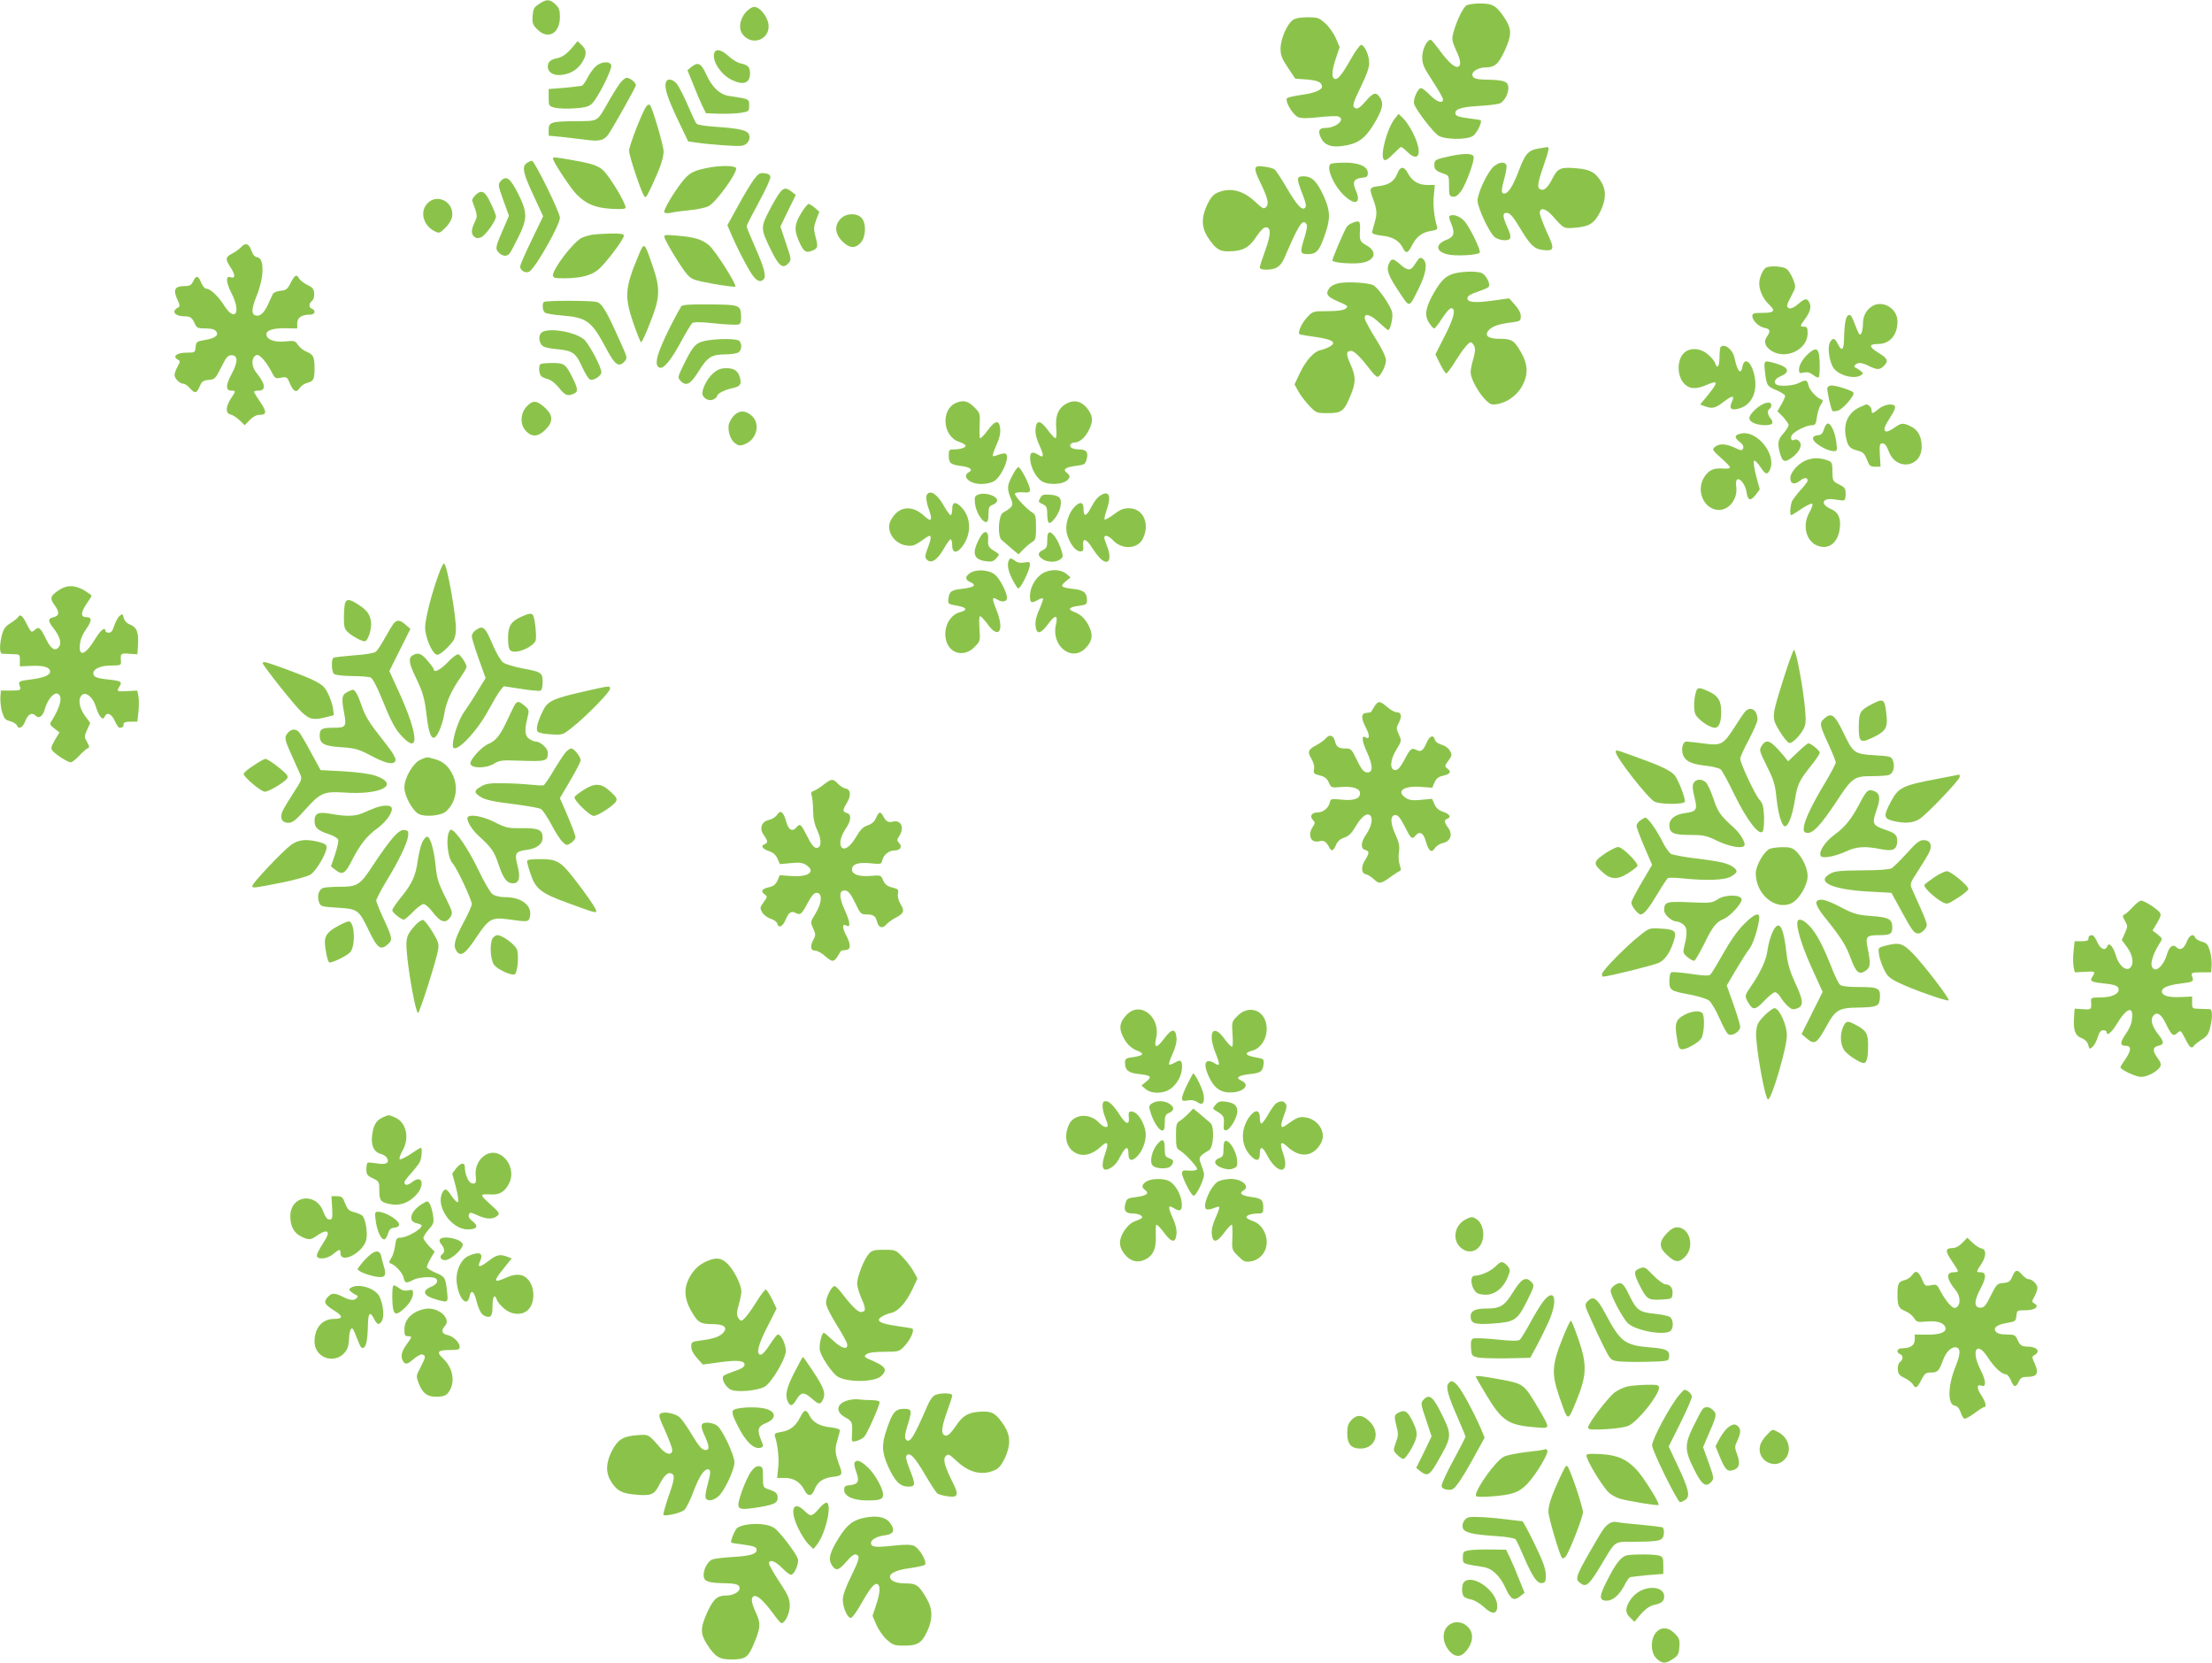 <?xml version="1.0" standalone="no"?>
<!DOCTYPE svg PUBLIC "-//W3C//DTD SVG 20010904//EN"
 "http://www.w3.org/TR/2001/REC-SVG-20010904/DTD/svg10.dtd">
<svg version="1.0" xmlns="http://www.w3.org/2000/svg"
 width="1280pt" height="962pt" viewBox="0 0 1280 962"
 preserveAspectRatio="xMidYMid meet">
<g transform="translate(0,962) scale(0.1,-0.1)"
fill="#8bc34a" stroke="none">
<path d="M3119 9597 c-30 -20 -34 -29 -37 -70 -3 -41 1 -51 27 -77 62 -62 131
-24 131 72 0 40 -5 53 -26 73 -33 31 -52 31 -95 2z"/>
<path d="M8486 9589 c-20 -12 -58 -91 -76 -158 -10 -38 -8 -48 14 -98 28 -59
32 -88 16 -98 -18 -11 -55 21 -106 89 -26 36 -51 66 -55 66 -22 0 -49 -56 -49
-100 0 -42 8 -60 60 -139 33 -50 60 -98 60 -106 0 -27 -36 -15 -75 25 -21 22
-45 40 -52 40 -19 0 -47 -64 -40 -91 8 -31 104 -157 138 -182 35 -25 166 -28
203 -3 21 13 55 82 44 90 -1 2 -34 7 -73 12 -53 7 -71 13 -73 26 -5 27 33 39
136 45 54 3 107 10 119 14 28 10 55 62 51 97 -3 31 -27 39 -120 41 -69 1 -88
8 -88 30 0 20 39 41 75 41 54 0 75 18 111 94 42 93 43 125 3 188 -48 74 -71
88 -143 88 -33 0 -69 -5 -80 -11z"/>
<path d="M4316 9550 c-36 -43 -44 -95 -19 -128 55 -74 166 -28 149 63 -9 45
-51 95 -81 95 -14 0 -34 -13 -49 -30z"/>
<path d="M7481 9504 c-34 -24 -71 -110 -71 -166 0 -38 8 -57 43 -110 l42 -63
68 -5 c62 -5 86 -16 87 -41 0 -19 -45 -38 -114 -47 -43 -6 -83 -15 -88 -20
-15 -15 31 -94 62 -109 19 -8 50 -9 122 -1 54 6 104 8 113 4 43 -16 -13 -66
-75 -66 -38 0 -46 -19 -25 -60 20 -39 56 -53 120 -45 89 12 129 38 180 119 54
87 64 126 41 161 -23 35 -39 31 -84 -21 -27 -32 -45 -45 -56 -41 -24 9 -20 25
30 128 31 63 47 107 47 134 0 45 -27 105 -47 105 -7 0 -35 -38 -61 -85 -51
-90 -77 -121 -94 -110 -17 10 -13 52 10 120 l21 62 -22 52 c-12 28 -40 67 -61
86 -36 32 -44 35 -102 35 -42 0 -70 -5 -86 -16z"/>
<path d="M3323 9359 c-37 -46 -65 -68 -96 -75 -42 -8 -57 -22 -57 -49 0 -41
47 -60 108 -43 42 11 77 40 98 80 20 39 17 61 -10 87 l-24 23 -19 -23z"/>
<path d="M4134 9315 c-17 -42 34 -123 96 -155 70 -36 110 -23 110 36 0 36 -12
49 -57 58 -17 4 -48 23 -68 42 -39 36 -72 44 -81 19z"/>
<path d="M3447 9236 c-14 -13 -35 -42 -47 -65 -11 -23 -26 -44 -33 -47 -7 -2
-52 -7 -102 -12 l-90 -7 0 -49 c0 -48 1 -50 35 -59 19 -5 70 -7 113 -4 62 4
84 10 102 27 34 32 120 203 112 223 -9 25 -59 21 -90 -7z"/>
<path d="M4000 9232 l-22 -18 32 -79 c17 -44 41 -100 53 -125 l22 -45 77 -3
c42 -1 98 1 124 5 48 8 49 9 49 43 0 38 3 37 -117 55 -53 8 -97 50 -130 122
-31 68 -48 77 -88 45z"/>
<path d="M3587 9138 c-13 -18 -44 -67 -67 -108 -66 -116 -56 -110 -184 -111
-147 -1 -161 -6 -161 -49 l0 -35 75 -7 c41 -5 106 -12 144 -17 72 -10 98 -4
124 28 20 26 162 278 162 288 0 15 -35 43 -53 43 -9 0 -27 -15 -40 -32z"/>
<path d="M3854 9145 c-12 -29 8 -91 68 -217 l60 -126 42 -6 c84 -13 243 -24
270 -19 31 6 50 35 41 63 -8 26 -55 37 -187 46 -66 4 -112 12 -118 19 -6 7
-28 54 -49 104 -22 50 -49 104 -61 121 -23 32 -57 40 -66 15z"/>
<path d="M3741 9006 c-21 -25 -101 -229 -101 -258 0 -26 61 -212 84 -256 12
-22 14 -19 49 55 48 103 67 159 67 198 0 32 -65 253 -79 268 -4 4 -13 1 -20
-7z"/>
<path d="M8072 8935 c-48 -61 -89 -223 -62 -240 8 -5 27 7 52 34 22 22 42 41
46 41 3 0 21 -14 38 -31 67 -64 86 -1 33 106 -17 35 -43 75 -59 90 l-27 26
-21 -26z"/>
<path d="M8903 8761 c-59 -10 -78 -31 -114 -128 -34 -90 -62 -133 -85 -133
-18 0 -18 20 2 91 9 32 14 65 11 74 -9 21 -40 19 -72 -7 -34 -26 -95 -154 -95
-198 0 -42 71 -193 101 -213 13 -10 38 -17 56 -17 40 0 43 17 13 81 -27 60
-26 81 3 77 16 -2 36 -26 70 -83 61 -102 84 -125 133 -131 69 -8 72 3 25 103
-22 50 -41 100 -41 111 0 34 35 27 72 -15 71 -79 65 -76 135 -70 79 6 109 25
142 90 34 69 37 123 9 171 -34 58 -64 75 -140 82 -95 9 -113 2 -142 -54 -28
-56 -50 -77 -71 -68 -22 8 -19 33 18 140 31 88 34 108 18 105 -3 -1 -25 -5
-48 -8z"/>
<path d="M8383 8715 c-77 -17 -83 -20 -83 -50 0 -26 10 -35 55 -50 29 -10 30
-13 30 -70 0 -54 2 -60 22 -63 14 -2 29 7 46 30 30 40 82 182 74 203 -8 19
-58 19 -144 0z"/>
<path d="M3200 8702 c0 -17 100 -169 135 -205 56 -57 107 -79 202 -85 60 -3
83 -2 83 7 0 29 -93 182 -131 217 -30 27 -69 39 -183 59 -103 17 -106 18 -106
7z"/>
<path d="M3046 8675 c-27 -20 -18 -61 45 -194 l52 -112 -66 -137 c-37 -75 -67
-145 -67 -154 0 -25 37 -43 56 -27 42 34 174 270 174 309 0 32 -147 330 -162
330 -7 0 -21 -7 -32 -15z"/>
<path d="M7703 8673 c-35 -13 14 -129 78 -187 64 -58 97 -40 64 34 -21 47 -11
67 38 72 27 2 32 7 32 28 0 37 -53 60 -135 59 -36 0 -71 -3 -77 -6z"/>
<path d="M4080 8646 c-72 -16 -92 -27 -133 -78 -50 -63 -110 -165 -103 -176 3
-6 21 -7 43 -2 21 5 72 11 113 15 41 4 88 15 103 24 42 24 157 182 157 216 0
19 -97 20 -180 1z"/>
<path d="M7265 8647 c-4 -8 7 -41 23 -73 47 -95 57 -133 39 -151 -14 -14 -20
-11 -65 31 -70 65 -143 83 -216 52 -25 -11 -40 -28 -60 -69 -35 -75 -34 -130
2 -188 45 -68 67 -84 121 -83 82 1 118 20 159 82 25 37 44 57 57 57 31 0 30
-42 -4 -135 -17 -46 -31 -90 -31 -97 0 -8 13 -13 34 -13 60 0 85 16 108 67 81
189 104 227 126 200 8 -10 6 -29 -8 -76 -29 -92 -28 -101 18 -101 50 0 67 19
98 110 34 95 32 140 -5 223 -39 86 -69 117 -116 117 -44 0 -44 -10 -8 -103 20
-51 24 -70 15 -79 -18 -18 -47 14 -108 118 -29 50 -60 96 -67 103 -8 6 -35 14
-60 17 -37 5 -48 3 -52 -9z"/>
<path d="M8089 8623 c-19 -50 -48 -71 -105 -79 -60 -7 -62 -12 -40 -71 24 -65
26 -89 11 -139 -8 -27 -15 -54 -15 -60 0 -6 24 -14 54 -17 62 -6 101 -28 122
-68 19 -39 30 -36 54 10 25 51 59 77 110 85 33 5 40 10 36 24 -17 52 -25 130
-19 182 l6 60 -45 0 c-51 0 -89 24 -113 71 -19 37 -42 37 -56 2z"/>
<path d="M4360 8578 c-17 -23 -58 -91 -91 -152 l-60 -109 22 -51 c32 -76 88
-184 116 -227 29 -44 51 -55 71 -36 18 19 5 67 -54 200 -24 55 -44 104 -44
108 0 5 32 67 71 139 39 71 69 137 67 147 -2 12 -14 19 -35 21 -28 3 -36 -3
-63 -40z"/>
<path d="M2897 8572 c-16 -18 -15 -24 15 -109 l33 -91 -23 -54 c-56 -128 -58
-135 -37 -158 21 -23 48 -26 63 -7 6 6 29 49 51 94 54 109 54 142 -1 253 -46
91 -69 107 -101 72z"/>
<path d="M4512 8505 c-11 -13 -39 -61 -62 -106 -49 -95 -49 -103 13 -229 45
-91 68 -108 100 -72 17 18 16 24 -15 115 l-32 96 44 92 45 91 -24 19 c-31 25
-46 24 -69 -6z"/>
<path d="M2749 8489 c-11 -11 -19 -26 -16 -32 31 -85 31 -86 14 -122 -21 -44
-22 -69 -2 -85 12 -10 21 -10 40 -2 26 12 85 95 85 120 0 8 -14 43 -31 78 -33
70 -53 80 -90 43z"/>
<path d="M2475 8445 c-47 -46 -28 -127 37 -161 30 -15 31 -15 64 17 18 17 36
45 39 61 19 84 -81 143 -140 83z"/>
<path d="M4640 8393 c-42 -66 -46 -100 -20 -161 29 -68 42 -78 80 -62 34 14
35 21 18 85 -10 39 -10 52 5 93 l18 47 -26 23 c-14 12 -30 22 -36 22 -5 0 -23
-21 -39 -47z"/>
<path d="M4865 8355 c-38 -37 -34 -88 9 -131 41 -41 74 -43 106 -9 31 33 34
113 6 144 -28 30 -89 29 -121 -4z"/>
<path d="M8393 8373 c-10 -3 -9 -13 2 -40 26 -61 20 -83 -24 -100 -66 -26 -65
-66 3 -84 43 -12 173 -6 188 9 11 11 -63 161 -93 188 -26 24 -57 35 -76 27z"/>
<path d="M7825 8330 c-12 -4 -25 -14 -31 -21 -13 -17 -84 -182 -84 -196 0 -14
132 -23 178 -12 71 16 81 64 22 98 -42 23 -44 29 -40 99 2 44 -5 49 -45 32z"/>
<path d="M3420 8261 c-19 -4 -44 -12 -56 -18 -50 -28 -164 -177 -164 -215 0
-16 9 -18 68 -18 88 1 149 15 190 47 39 29 152 178 152 199 0 11 -17 14 -77
13 -43 -1 -94 -4 -113 -8z"/>
<path d="M3846 8244 c13 -36 99 -176 129 -210 28 -31 38 -35 152 -56 68 -12
125 -19 128 -16 10 10 -114 205 -150 237 -41 36 -84 49 -188 58 -73 6 -77 5
-71 -13z"/>
<path d="M1397 8192 c-10 -11 -33 -28 -52 -38 -42 -22 -43 -32 -9 -84 26 -39
26 -64 -1 -54 -30 12 -28 -28 4 -91 58 -112 22 -173 -42 -72 -36 56 -80 97
-104 97 -8 0 -21 16 -29 35 -17 42 -29 44 -46 8 -11 -23 -20 -28 -52 -28 -54
0 -65 -21 -41 -75 18 -39 18 -43 2 -51 -37 -21 -14 -49 41 -49 34 0 44 -8 59
-42 11 -25 18 -28 62 -28 32 0 53 -5 61 -16 19 -22 -4 -41 -65 -51 -47 -8 -50
-10 -53 -41 -3 -31 -4 -32 -51 -32 -56 0 -85 -21 -54 -39 17 -10 17 -11 1 -41
-10 -18 -18 -40 -18 -49 0 -21 30 -51 51 -51 9 0 25 -11 37 -25 29 -33 40 -32
57 9 13 30 20 35 52 38 36 3 40 7 73 73 29 59 39 70 60 70 38 0 38 -39 -1
-111 -34 -64 -34 -94 1 -94 26 0 25 -2 -6 -49 -29 -45 -29 -84 1 -89 11 -2 34
-17 51 -33 l30 -29 29 30 c18 19 39 30 56 30 43 0 44 17 5 74 -20 29 -36 56
-36 59 0 4 11 7 25 7 46 0 42 39 -11 103 -27 33 -31 79 -9 97 13 11 20 9 41
-11 14 -13 37 -46 51 -72 24 -47 26 -49 59 -42 32 6 36 4 49 -28 22 -52 39
-62 58 -33 9 13 28 27 44 31 37 9 43 20 43 82 0 68 -6 81 -45 98 -19 7 -41 25
-51 40 -16 24 -20 25 -73 20 -61 -6 -103 8 -109 37 -5 26 35 40 109 39 l69 -1
0 30 c0 33 26 50 76 50 27 0 33 24 9 34 -19 7 -19 30 1 46 9 8 14 25 12 44 -2
25 -11 35 -40 48 -20 10 -42 27 -48 38 -14 26 -25 19 -50 -30 -17 -33 -25 -39
-56 -42 -21 -2 -40 -10 -45 -18 -4 -8 -17 -36 -29 -63 -23 -50 -48 -71 -74
-61 -22 9 -20 41 9 112 44 109 46 218 3 224 -14 2 -25 15 -33 38 -14 41 -34
48 -58 22z"/>
<path d="M3693 8138 c-77 -185 -81 -232 -27 -390 21 -60 40 -108 44 -108 4 0
27 48 50 108 59 146 62 198 20 323 -53 155 -51 153 -87 67z"/>
<path d="M8190 8095 c-26 -43 -42 -44 -87 -5 -40 35 -49 37 -63 11 -20 -38
-10 -70 51 -162 69 -104 60 -105 120 15 40 82 50 141 27 164 -18 18 -24 15
-48 -23z"/>
<path d="M10222 8073 c-19 -7 -42 -58 -42 -93 0 -40 23 -90 56 -121 40 -37 32
-49 -36 -49 -51 0 -60 -3 -60 -18 0 -26 37 -62 71 -69 33 -6 36 -19 13 -51
-20 -29 -10 -59 29 -83 84 -51 207 10 207 102 0 32 -3 39 -20 39 -26 0 -25 4
4 43 31 42 39 72 26 97 -14 27 -26 25 -66 -10 -20 -17 -40 -27 -49 -24 -20 8
-19 14 11 73 27 51 27 51 10 96 -10 25 -27 52 -39 60 -20 14 -88 19 -115 8z"/>
<path d="M8428 8041 c-56 -12 -84 -35 -129 -112 -50 -87 -58 -132 -30 -176 12
-18 25 -33 30 -33 5 0 26 27 47 60 24 37 45 59 54 57 26 -5 13 -58 -42 -165
l-52 -102 27 -55 c15 -30 31 -55 36 -55 5 0 28 30 51 68 45 71 78 112 91 112
5 0 13 -9 19 -20 8 -16 7 -34 -4 -74 -9 -30 -16 -65 -16 -78 0 -57 89 -188
128 -188 68 0 140 47 174 114 32 62 29 120 -11 189 -39 68 -53 77 -124 77 -66
0 -90 19 -62 50 20 23 60 36 133 45 49 7 52 8 52 36 0 19 -12 42 -34 66 l-33
37 -96 -13 c-107 -15 -150 -10 -145 17 2 11 23 23 58 34 29 10 58 22 63 27 15
15 -13 71 -40 82 -28 10 -90 10 -145 0z"/>
<path d="M7740 7980 c-18 -4 -40 -16 -47 -26 -25 -34 -15 -50 50 -78 58 -25
61 -28 43 -42 -14 -9 -46 -14 -104 -14 -83 0 -85 -1 -116 -33 -37 -40 -61 -96
-43 -102 7 -2 49 -9 94 -15 93 -14 118 -30 81 -53 -13 -8 -37 -18 -55 -22 -40
-8 -87 -60 -124 -139 l-28 -60 22 -40 c12 -22 40 -59 63 -83 40 -42 42 -43
108 -43 80 0 94 11 132 104 31 75 30 110 -2 180 -26 58 -25 76 5 76 18 0 56
-38 114 -114 15 -20 32 -36 38 -36 16 0 49 63 49 95 0 20 -21 64 -59 125 -33
52 -61 104 -63 115 -6 36 30 28 80 -19 27 -25 52 -46 55 -46 12 0 29 73 23
102 -7 36 -77 138 -107 157 -27 16 -161 24 -209 11z"/>
<path d="M3147 7873 c-11 -11 -8 -50 6 -61 6 -6 50 -13 97 -17 148 -12 173
-32 260 -195 48 -91 71 -107 104 -71 17 19 17 22 -20 103 -88 198 -111 235
-145 242 -42 8 -294 8 -302 -1z"/>
<path d="M3942 7848 c-5 -7 -33 -58 -61 -113 -81 -161 -99 -229 -64 -242 23
-9 67 44 127 156 27 50 55 96 62 102 9 7 49 7 132 -2 65 -7 127 -9 136 -6 13
5 16 17 14 54 -4 59 -8 61 -194 62 -102 1 -144 -2 -152 -11z"/>
<path d="M10824 7842 c-30 -24 -44 -55 -44 -99 0 -21 -5 -45 -10 -53 -7 -11
-12 -6 -25 25 -31 80 -35 87 -48 82 -16 -5 -24 -47 -26 -129 -1 -74 -12 -85
-36 -38 -18 36 -30 38 -46 9 -14 -27 -6 -97 16 -140 25 -48 123 -77 165 -49
13 9 12 12 -4 25 -10 8 -23 16 -29 18 -17 5 2 27 24 27 11 0 32 -6 47 -14 52
-26 67 -27 90 -6 33 31 27 45 -28 79 -57 35 -57 51 -2 51 67 0 112 52 112 130
0 81 -96 131 -156 82z"/>
<path d="M3138 7699 c-21 -12 -23 -48 -5 -73 10 -14 34 -20 90 -26 93 -9 109
-21 148 -108 16 -34 35 -65 44 -68 20 -8 65 22 65 43 0 29 -68 157 -98 187
-47 44 -198 72 -244 45z"/>
<path d="M4095 7651 c-66 -11 -82 -27 -130 -123 -43 -86 -45 -92 -29 -109 34
-37 59 -24 108 55 51 82 74 96 158 96 27 0 58 5 69 10 21 12 25 50 7 68 -13
13 -114 14 -183 3z"/>
<path d="M9957 7613 c-4 -3 -7 -30 -7 -60 0 -53 -13 -71 -25 -34 -3 11 -22 34
-41 50 -39 35 -94 42 -131 16 -47 -33 -53 -126 -13 -178 30 -37 69 -42 130
-16 77 33 77 22 2 -70 l-34 -41 27 -10 c43 -16 61 -12 110 26 51 39 65 38 46
-2 -18 -41 -1 -52 52 -34 58 20 91 82 84 156 -9 95 -60 152 -74 84 -10 -52
-29 -31 -47 53 -10 46 -58 82 -79 60z"/>
<path d="M10470 7579 c-35 -29 -60 -70 -60 -97 0 -21 4 -23 28 -17 20 4 36 0
54 -14 14 -11 28 -17 32 -14 8 8 8 111 0 141 -8 27 -22 28 -54 1z"/>
<path d="M10213 7472 c9 -82 12 -87 68 -110 27 -12 49 -26 49 -32 0 -6 -10
-29 -22 -50 l-23 -39 33 -33 c17 -19 32 -40 32 -47 0 -7 -13 -29 -30 -48 -32
-36 -36 -57 -20 -115 14 -48 25 -54 58 -33 37 24 62 56 62 81 0 22 -24 39 -40
29 -15 -9 -22 15 -9 31 18 22 84 54 112 54 22 0 25 6 31 48 3 26 14 59 23 72
12 17 13 25 5 28 -29 9 -71 55 -77 82 -8 34 -14 36 -57 14 -30 -16 -108 -21
-128 -9 -20 13 -9 35 25 49 57 24 45 53 -31 74 -67 19 -68 19 -61 -46z"/>
<path d="M3127 7513 c-12 -11 -8 -60 6 -70 6 -6 24 -13 39 -17 15 -3 41 -24
59 -45 37 -47 51 -54 84 -41 32 12 31 28 -1 93 -41 82 -48 87 -119 87 -34 0
-65 -3 -68 -7z"/>
<path d="M4126 7460 c-37 -33 -69 -100 -60 -125 10 -25 41 -37 64 -25 11 6 20
15 20 20 0 13 46 36 90 45 42 9 51 21 43 55 -10 43 -32 60 -79 60 -34 0 -51
-7 -78 -30z"/>
<path d="M10574 7377 c-4 -13 21 -125 30 -135 3 -2 16 -2 30 2 29 7 101 90 91
105 -7 12 -98 41 -127 41 -10 0 -21 -6 -24 -13z"/>
<path d="M3050 7271 c-40 -40 -43 -109 -5 -146 34 -35 70 -32 111 9 45 45 45
81 2 123 -50 47 -73 50 -108 14z"/>
<path d="M5534 7290 c-92 -37 -80 -195 16 -226 19 -6 36 -16 37 -21 4 -12 -29
-23 -69 -23 -25 0 -28 -4 -28 -32 0 -47 9 -55 67 -63 57 -7 76 -22 49 -37 -42
-24 4 -68 72 -68 24 0 55 6 70 14 46 23 99 144 72 161 -6 4 -25 1 -41 -5 -16
-7 -32 -11 -34 -8 -3 3 6 30 20 61 17 37 25 69 23 94 -5 56 -28 54 -73 -7 -21
-28 -40 -48 -44 -45 -3 4 -4 38 -2 76 3 68 2 70 -32 104 -35 35 -62 42 -103
25z"/>
<path d="M6164 7281 c-41 -25 -58 -68 -52 -136 3 -31 1 -58 -3 -60 -4 -3 -24
18 -44 45 -45 61 -68 63 -73 7 -2 -25 6 -57 23 -94 27 -60 26 -75 -5 -55 -40
25 -53 16 -48 -33 6 -51 41 -109 76 -124 34 -16 104 -13 130 5 26 18 28 32 5
49 -25 19 -8 32 52 40 51 6 55 9 63 38 11 40 -1 57 -42 57 -17 0 -37 4 -45 9
-17 11 -6 31 17 31 28 0 61 28 82 70 25 49 25 77 1 114 -37 56 -85 69 -137 37z"/>
<path d="M10158 7252 c-46 -43 -46 -65 -3 -82 35 -13 92 -13 100 1 4 5 0 18
-9 28 -18 20 -21 47 -6 56 6 3 10 13 10 21 0 28 -50 15 -92 -24z"/>
<path d="M10765 7266 c-69 -31 -99 -92 -84 -172 11 -56 22 -69 68 -81 34 -9
40 -15 60 -65 8 -22 17 -28 42 -28 l31 0 -4 68 c-3 60 -1 67 16 67 13 0 23
-14 35 -45 42 -116 191 -96 191 26 0 59 -21 97 -64 118 -45 21 -53 21 -98 -11
-27 -18 -42 -23 -49 -16 -11 11 -4 27 42 100 11 18 18 37 14 43 -11 19 -63 10
-93 -15 -36 -30 -42 -31 -42 -6 0 15 -21 34 -33 31 -1 -1 -15 -7 -32 -14z"/>
<path d="M4246 7215 c-13 -14 -26 -37 -29 -51 -7 -40 11 -92 39 -110 21 -14
29 -14 55 -3 68 27 90 115 41 162 -36 34 -75 35 -106 2z"/>
<path d="M10555 7138 c-8 -26 -16 -34 -37 -36 -48 -6 -30 -41 39 -76 18 -9 42
-16 54 -16 20 0 21 3 15 52 -8 58 -30 108 -49 108 -7 0 -17 -15 -22 -32z"/>
<path d="M10075 7112 c-38 -8 -41 -22 -11 -46 20 -15 27 -28 23 -39 -6 -15
-10 -15 -49 3 -52 24 -88 25 -114 5 -18 -15 -17 -18 41 -70 61 -56 61 -58 -7
-55 -46 2 -74 -13 -98 -53 -48 -79 3 -187 87 -187 60 0 109 65 100 132 -3 21
-1 41 5 44 18 11 49 -32 55 -75 7 -49 24 -52 56 -9 l20 27 -21 78 c-11 43 -17
82 -12 87 4 4 20 -10 35 -33 31 -46 40 -50 55 -22 45 85 -69 233 -165 213z"/>
<path d="M10442 6953 c-43 -21 -82 -68 -82 -99 0 -34 24 -40 56 -15 25 20 44
20 44 0 0 -5 -17 -28 -39 -52 -21 -23 -43 -52 -50 -64 -11 -22 -16 -83 -6 -83
3 0 30 16 60 37 31 20 59 33 62 29 4 -4 -3 -26 -16 -49 -43 -74 -22 -165 44
-193 65 -27 120 14 131 98 8 59 -9 96 -50 113 -68 29 -51 69 24 55 25 -4 48
-6 52 -4 5 3 8 20 8 39 0 29 -5 36 -37 52 -35 17 -38 21 -39 63 -1 66 -1 67
-35 79 -44 15 -88 13 -127 -6z"/>
<path d="M5856 6865 c-29 -56 -30 -72 -5 -133 15 -36 10 -44 -47 -78 -27 -16
-33 -136 -8 -158 11 -9 37 -31 58 -50 l40 -33 30 31 c17 17 40 36 51 42 17 10
20 22 20 84 0 62 -3 74 -20 84 -31 17 -106 98 -102 110 2 6 22 10 46 8 35 -3
41 0 41 16 0 23 -51 125 -66 129 -6 2 -23 -21 -38 -52z"/>
<path d="M5367 6763 c-12 -11 -8 -46 10 -95 20 -58 12 -70 -25 -36 -75 71
-154 61 -198 -23 -30 -59 20 -136 93 -145 37 -5 48 0 115 48 28 20 31 2 8 -58
-19 -51 -19 -59 -6 -72 24 -25 61 -1 97 63 17 30 35 55 40 55 5 0 9 -16 9 -35
0 -50 31 -48 66 4 46 71 42 158 -11 215 -35 37 -55 34 -55 -9 0 -19 -4 -35 -9
-35 -5 0 -23 25 -40 55 -35 62 -73 90 -94 68z"/>
<path d="M5661 6759 c-21 -8 -23 -14 -19 -53 6 -48 41 -106 64 -106 10 0 14
13 14 45 0 39 3 47 25 55 14 5 25 16 25 24 0 28 -70 50 -109 35z"/>
<path d="M6375 6758 c-25 -14 -40 -33 -65 -80 -25 -47 -40 -48 -40 -3 0 41
-19 46 -51 14 -28 -28 -49 -81 -49 -124 0 -59 46 -135 82 -135 16 0 19 6 16
32 -5 46 15 45 47 -4 40 -62 66 -88 87 -88 23 0 24 42 3 93 -8 20 -15 41 -15
47 0 18 26 11 50 -15 53 -57 145 -52 174 10 42 87 0 175 -82 175 -31 0 -52 -9
-87 -36 -26 -19 -50 -33 -53 -29 -3 3 2 28 12 55 27 76 15 113 -29 88z"/>
<path d="M6020 6740 c-13 -24 -14 -23 18 -39 18 -9 22 -20 22 -56 0 -24 4 -46
9 -49 15 -10 60 52 67 91 10 51 -4 67 -59 71 -38 3 -48 0 -57 -18z"/>
<path d="M5682 6528 c-20 -27 -42 -78 -42 -101 0 -32 20 -48 67 -54 31 -4 42
-1 58 17 19 22 19 23 2 34 -48 29 -51 34 -49 75 3 42 -14 56 -36 29z"/>
<path d="M6060 6495 c0 -39 -4 -47 -25 -57 -31 -14 -32 -32 -3 -52 28 -20 78
-21 103 -2 17 12 18 18 7 52 -16 54 -49 104 -67 104 -11 0 -15 -11 -15 -45z"/>
<path d="M5835 6371 c-8 -27 3 -68 32 -119 24 -42 25 -43 39 -23 23 32 54 104
54 125 0 15 -5 17 -33 12 -22 -4 -40 -1 -52 9 -26 19 -33 19 -40 -4z"/>
<path d="M2542 6307 c-42 -110 -82 -267 -82 -316 0 -56 38 -147 66 -158 10 -4
32 10 62 40 40 41 46 51 50 99 5 68 -51 388 -69 388 -4 0 -17 -24 -27 -53z"/>
<path d="M5612 6304 c-29 -20 -28 -38 4 -52 37 -17 21 -30 -46 -38 -66 -7 -77
-15 -82 -59 -3 -29 -1 -30 50 -39 57 -10 64 -25 16 -38 -66 -17 -103 -107 -74
-178 27 -66 104 -78 157 -25 35 35 36 36 31 106 -3 38 -2 72 2 74 5 3 24 -18
45 -46 65 -91 99 -37 51 83 -27 67 -26 79 4 60 26 -16 49 -15 56 2 9 22 -36
114 -68 141 -35 30 -110 34 -146 9z"/>
<path d="M6019 6293 c-36 -30 -59 -78 -59 -121 0 -39 8 -44 41 -25 16 9 31 14
34 11 3 -3 -6 -30 -20 -61 -17 -37 -25 -69 -23 -94 5 -56 28 -54 73 7 42 57
59 55 45 -5 -28 -121 91 -216 170 -136 39 39 46 73 25 121 -20 45 -49 75 -87
89 -42 16 -34 28 22 36 46 6 50 9 50 34 0 42 -20 58 -78 64 -72 8 -80 15 -46
43 l29 24 -24 20 c-36 31 -111 28 -152 -7z"/>
<path d="M339 6205 c-48 -32 -52 -47 -23 -86 29 -40 28 -61 -5 -69 -35 -8 -35
-22 -1 -65 35 -45 47 -82 33 -104 -20 -32 -47 -18 -74 37 -35 72 -44 80 -68
58 -19 -17 -20 -17 -46 33 -25 51 -38 61 -50 41 -4 -6 -24 -22 -44 -35 -30
-18 -41 -33 -50 -69 -15 -59 -14 -106 2 -108 6 0 32 -1 57 -2 45 -1 45 -1 45
-36 l0 -35 67 3 c70 3 108 -8 108 -33 0 -21 -36 -36 -107 -45 -72 -9 -78 -12
-70 -35 11 -28 7 -30 -51 -30 l-57 0 -3 -40 c-1 -22 3 -60 10 -84 12 -38 19
-46 46 -53 18 -5 35 -15 39 -23 10 -28 35 -15 50 25 16 40 38 51 60 29 19 -19
41 -2 53 40 14 52 51 97 73 88 32 -12 18 -74 -33 -155 -14 -21 -13 -24 14 -46
l30 -23 -27 -45 c-21 -37 -24 -48 -14 -60 17 -22 89 -68 106 -68 8 0 30 17 50
39 20 21 42 40 49 42 11 4 10 11 -4 36 -17 29 -17 32 0 71 l18 40 -31 42 c-34
47 -41 99 -16 120 24 20 65 -16 81 -72 16 -53 40 -80 50 -54 11 29 39 18 58
-24 10 -22 22 -40 27 -40 18 0 24 5 24 20 0 11 11 15 40 15 l40 0 6 58 c4 31
3 72 0 90 l-7 32 -57 -3 c-61 -4 -64 -2 -45 28 17 26 8 31 -64 39 -69 7 -88
15 -88 36 0 26 43 45 103 45 54 0 58 2 57 23 -4 47 -2 49 48 45 l47 -3 3 45
c6 78 -5 110 -42 125 -22 9 -36 23 -40 41 -7 25 -8 25 -25 10 -10 -9 -23 -34
-30 -56 -9 -29 -17 -40 -31 -40 -11 0 -20 5 -20 10 0 26 -28 5 -57 -43 -59
-98 -100 -112 -90 -32 2 27 17 60 37 88 33 47 33 67 -1 67 -33 0 -32 26 0 74
17 24 31 47 31 50 0 3 -20 17 -43 31 -55 32 -102 32 -148 0z"/>
<path d="M1996 6128 c-3 -13 -6 -50 -6 -84 0 -50 4 -64 23 -81 24 -23 80 -53
97 -53 19 0 42 71 37 113 -6 44 -25 69 -79 103 -47 30 -64 30 -72 2z"/>
<path d="M3014 6051 c-56 -25 -74 -54 -74 -117 0 -71 7 -84 41 -84 41 0 108
36 118 63 8 21 -3 129 -15 149 -8 12 -25 10 -70 -11z"/>
<path d="M2278 6013 c-8 -10 -31 -48 -51 -84 -20 -36 -43 -72 -52 -79 -10 -8
-61 -17 -126 -21 -60 -5 -114 -11 -119 -14 -14 -9 -12 -79 2 -93 7 -7 46 -12
103 -13 49 0 98 -4 109 -8 11 -4 34 -46 61 -112 58 -143 81 -188 123 -231 100
-105 92 13 -17 253 l-58 127 61 122 61 122 -28 24 c-33 29 -49 30 -69 7z"/>
<path d="M2752 5974 c-12 -8 -22 -24 -22 -34 0 -11 18 -70 40 -131 l40 -112
-47 -76 c-25 -42 -61 -97 -79 -122 -30 -42 -63 -142 -64 -191 0 -64 132 66
205 201 28 51 59 104 70 117 l20 24 99 -15 c55 -9 106 -13 113 -11 8 3 13 23
13 50 0 55 -6 59 -120 80 -47 9 -96 24 -109 34 -13 10 -39 53 -57 96 -47 111
-58 121 -102 90z"/>
<path d="M10322 5698 c-72 -228 -72 -229 -24 -308 22 -36 47 -66 55 -68 17 -4
61 39 84 82 12 23 14 47 9 105 -10 124 -52 351 -65 351 -4 0 -31 -73 -59 -162z"/>
<path d="M2388 5829 c-26 -15 -22 -46 16 -124 44 -92 53 -123 65 -227 11 -92
25 -132 44 -125 19 6 47 73 58 137 10 67 40 134 95 213 19 27 34 54 34 59 0
16 -33 67 -47 73 -8 2 -35 -17 -61 -45 -43 -45 -82 -65 -82 -42 0 5 -16 27
-36 50 -36 43 -55 49 -86 31z"/>
<path d="M1520 5784 c0 -13 184 -245 225 -283 48 -44 67 -48 142 -30 l45 12
-5 39 c-3 21 -16 60 -29 86 -20 40 -32 51 -89 79 -63 30 -261 103 -280 103 -5
0 -9 -3 -9 -6z"/>
<path d="M3376 5619 c-176 -40 -208 -55 -235 -112 -30 -62 -40 -102 -31 -118
6 -8 34 -15 77 -17 68 -4 69 -4 123 39 77 60 220 205 220 224 0 19 1 19 -154
-16z"/>
<path d="M9817 5626 c-15 -38 -18 -109 -7 -137 13 -30 82 -79 113 -79 24 0 37
32 37 92 0 65 -18 93 -74 119 -49 22 -62 23 -69 5z"/>
<path d="M2010 5617 c-32 -16 -35 -36 -19 -120 15 -81 11 -87 -63 -87 -67 0
-78 -7 -78 -46 0 -47 27 -61 129 -67 73 -5 95 -11 155 -42 81 -43 121 -56 142
-48 26 10 14 38 -55 125 -87 110 -107 142 -131 213 -19 56 -36 85 -49 85 -3 0
-17 -6 -31 -13z"/>
<path d="M10829 5545 c-65 -34 -72 -46 -73 -125 -1 -91 8 -101 74 -70 80 37
94 58 87 128 -11 102 -15 105 -88 67z"/>
<path d="M2982 5548 c-5 -7 -26 -49 -46 -93 -41 -88 -66 -121 -111 -139 -39
-17 -107 -92 -103 -114 5 -28 90 -28 135 -1 32 20 47 22 132 19 177 -6 180 -5
181 47 0 24 -43 63 -69 63 -9 0 -27 7 -39 16 -25 17 -28 51 -10 121 11 44 10
47 -16 70 -31 26 -40 28 -54 11z"/>
<path d="M7953 5533 c-9 -16 -18 -30 -20 -32 -1 -2 -13 -4 -25 -5 -32 -1 -34
-29 -4 -86 24 -45 22 -71 -3 -55 -24 14 -20 -23 9 -86 37 -80 36 -123 -3 -117
-16 2 -31 21 -55 71 -30 62 -34 67 -65 67 -41 0 -54 9 -62 42 -9 35 -31 42
-53 17 -9 -11 -34 -29 -55 -40 -48 -25 -53 -39 -28 -79 12 -21 18 -43 15 -60
-5 -23 -2 -27 33 -36 29 -7 41 -17 52 -40 13 -31 15 -32 70 -27 67 6 111 -8
111 -36 0 -32 -35 -44 -106 -37 -62 6 -64 6 -70 -19 -7 -30 -39 -55 -69 -55
-34 0 -48 -20 -29 -42 15 -16 15 -19 0 -42 -31 -48 -10 -94 36 -83 27 7 41 0
57 -30 16 -31 25 -29 42 9 9 22 25 35 49 43 26 9 42 25 67 68 34 57 68 80 85
56 13 -20 2 -64 -27 -107 -31 -45 -33 -82 -5 -89 25 -7 25 -17 -1 -59 -25 -40
-22 -77 6 -82 11 -2 32 -16 47 -30 30 -28 39 -26 106 23 18 13 38 25 43 27 7
2 6 13 -1 33 -6 17 -9 49 -5 75 5 36 1 56 -20 102 -31 67 -31 113 0 113 15 0
29 -18 53 -65 36 -72 43 -78 62 -55 24 29 47 18 60 -30 17 -60 33 -72 53 -42
9 14 30 27 46 30 45 9 59 51 31 88 -24 34 -25 45 -4 53 24 9 12 27 -26 40 -24
8 -39 21 -49 43 l-14 32 -63 -6 c-49 -5 -69 -2 -89 11 -58 38 -14 71 85 64
l68 -5 13 31 c11 23 23 33 52 39 40 10 47 23 21 42 -15 11 -15 15 7 44 22 30
22 34 9 58 -9 16 -29 30 -49 35 -20 6 -35 17 -38 29 -8 31 -31 22 -48 -18 -19
-45 -33 -55 -58 -42 -28 15 -36 9 -70 -56 -23 -43 -38 -60 -52 -60 -35 0 -32
58 5 118 31 50 31 51 15 87 -16 35 -16 40 0 70 19 37 14 60 -14 60 -11 0 -36
14 -54 30 -43 37 -52 37 -74 3z"/>
<path d="M10098 5503 c-9 -10 -36 -50 -61 -90 -65 -101 -77 -108 -178 -94 -45
6 -90 11 -100 11 -22 0 -33 -45 -19 -80 15 -35 49 -51 133 -60 37 -4 75 -14
84 -21 9 -8 44 -73 79 -145 70 -145 144 -242 164 -214 6 8 9 47 8 87 -3 58 -8
76 -26 96 -25 26 -112 212 -112 238 0 9 22 59 50 110 27 52 50 104 50 117 0
55 -41 80 -72 45z"/>
<path d="M10553 5460 c-26 -23 -23 -37 32 -155 20 -44 37 -87 38 -95 0 -8 -28
-62 -63 -120 -74 -123 -117 -213 -122 -255 -2 -24 1 -31 18 -33 34 -5 78 42
168 177 95 145 104 151 215 151 36 0 76 3 89 6 27 8 39 46 26 83 -9 25 -13 26
-106 32 -119 7 -124 11 -184 137 -49 100 -68 113 -111 72z"/>
<path d="M1667 5382 c-23 -26 -22 -36 19 -127 20 -44 42 -94 50 -112 13 -30
12 -33 -38 -110 -28 -43 -57 -91 -64 -108 -16 -39 -2 -65 35 -65 24 0 42 15
98 77 86 97 108 106 226 98 213 -15 327 47 178 98 -32 11 -103 20 -184 25
l-132 7 -55 101 c-30 56 -61 109 -69 118 -18 21 -44 20 -64 -2z"/>
<path d="M10194 5305 c-15 -24 -14 -28 30 -117 40 -80 48 -106 56 -186 10 -94
31 -162 49 -162 19 0 42 60 56 144 15 97 25 119 94 205 28 35 51 69 51 77 0
12 -50 54 -66 54 -4 0 -32 -23 -62 -52 l-55 -52 -24 30 c-78 93 -100 103 -129
59z"/>
<path d="M3273 5268 c-11 -13 -42 -60 -69 -105 -27 -46 -53 -84 -59 -86 -5 -2
-41 0 -80 4 -38 4 -110 8 -160 8 -73 1 -96 -3 -122 -19 -39 -23 -41 -33 -10
-55 31 -22 75 -32 215 -49 67 -9 131 -20 142 -26 10 -6 37 -46 60 -89 22 -43
52 -89 65 -101 23 -22 25 -22 50 -6 14 9 25 24 25 34 0 9 -21 64 -45 121 l-45
104 60 102 c33 56 60 108 60 117 0 20 -38 68 -54 68 -7 0 -22 -10 -33 -22z"/>
<path d="M9350 5269 c0 -30 189 -271 225 -287 38 -17 175 -16 175 1 0 29 -41
132 -61 154 -27 28 -85 55 -222 104 -122 44 -117 43 -117 28z"/>
<path d="M2433 5225 c-42 -18 -93 -105 -93 -160 0 -49 46 -134 83 -154 36 -19
130 -10 158 15 57 51 73 137 40 209 -24 52 -56 80 -106 94 -48 13 -43 13 -82
-4z"/>
<path d="M1468 5192 c-32 -20 -58 -42 -58 -49 0 -18 100 -103 123 -103 21 0
107 50 127 75 8 10 6 18 -12 35 -35 34 -100 80 -112 80 -6 0 -37 -17 -68 -38z"/>
<path d="M11214 5115 c-206 -39 -228 -49 -273 -134 -43 -81 -41 -96 13 -110
67 -16 115 -13 152 10 42 26 234 227 234 245 0 8 -1 14 -2 13 -2 0 -58 -11
-124 -24z"/>
<path d="M4765 5080 c-20 -16 -46 -32 -56 -35 -15 -5 -18 -12 -12 -28 4 -12 8
-51 8 -87 1 -46 8 -79 24 -113 27 -57 25 -102 -4 -102 -15 0 -29 18 -53 65
-36 72 -43 78 -62 55 -24 -29 -47 -18 -60 30 -17 60 -33 72 -53 42 -9 -14 -30
-27 -46 -30 -45 -9 -59 -51 -31 -88 24 -34 25 -45 4 -53 -24 -9 -12 -27 26
-40 24 -8 39 -21 49 -43 l14 -32 63 6 c49 5 69 2 89 -11 58 -38 14 -71 -85
-64 l-68 5 -13 -31 c-11 -23 -23 -33 -51 -39 -41 -10 -48 -23 -22 -42 15 -11
15 -15 -7 -44 -22 -30 -22 -34 -9 -58 8 -15 31 -32 50 -38 19 -6 36 -19 38
-28 6 -29 31 -18 47 20 19 45 33 55 58 42 28 -15 36 -9 70 56 23 43 38 60 52
60 35 0 32 -58 -5 -118 -31 -50 -31 -51 -15 -87 16 -35 16 -40 0 -70 -19 -37
-14 -60 14 -60 11 0 36 -13 54 -30 43 -37 52 -37 74 -2 9 15 18 29 20 31 1 2
13 4 25 5 32 1 34 29 4 86 -24 45 -22 71 3 55 24 -14 20 23 -9 86 -37 80 -36
123 3 117 16 -2 31 -21 55 -70 30 -63 34 -68 65 -68 41 0 54 -9 62 -42 9 -35
31 -42 53 -17 9 11 34 29 55 40 48 25 53 39 28 79 -12 21 -18 43 -15 60 5 23
2 27 -33 36 -29 7 -41 17 -52 40 -13 31 -15 32 -70 27 -67 -6 -111 8 -111 36
0 32 35 44 106 37 62 -6 64 -6 70 19 7 30 39 55 69 55 34 0 48 20 29 42 -15
16 -15 19 0 42 31 48 10 94 -36 83 -27 -7 -41 0 -57 31 -16 30 -25 28 -42 -10
-9 -22 -25 -35 -49 -43 -26 -9 -42 -25 -67 -68 -34 -57 -68 -80 -85 -56 -13
20 -2 64 27 107 31 45 33 82 5 89 -25 7 -25 17 1 59 25 41 22 78 -7 82 -12 2
-32 14 -45 28 -29 31 -38 30 -84 -6z"/>
<path d="M9800 5090 c-8 -15 -6 -36 5 -81 19 -74 13 -84 -56 -93 -56 -8 -89
-33 -89 -70 0 -45 23 -56 118 -56 79 0 94 -3 161 -35 68 -33 143 -46 155 -27
9 15 -23 70 -60 103 -81 73 -93 91 -119 168 -14 43 -34 86 -44 95 -24 22 -58
20 -71 -4z"/>
<path d="M3378 5051 c-25 -16 -49 -34 -53 -41 -9 -15 86 -110 111 -110 23 0
113 58 128 83 9 15 4 25 -31 57 -53 50 -90 52 -155 11z"/>
<path d="M10767 4983 c-52 -100 -89 -147 -153 -193 -55 -41 -92 -99 -78 -122
10 -16 82 -3 145 26 61 29 112 32 201 14 69 -14 92 -5 96 38 3 41 -8 54 -69
74 -73 25 -78 35 -50 114 24 68 20 97 -15 110 -32 12 -42 5 -77 -61z"/>
<path d="M2170 4946 c-19 -7 -52 -21 -72 -30 -44 -19 -97 -20 -184 -4 -73 13
-94 4 -94 -43 0 -36 19 -54 81 -74 28 -9 53 -24 56 -32 3 -8 -5 -46 -18 -85
l-24 -70 24 -19 c41 -33 58 -25 95 49 49 96 87 145 152 192 54 40 92 99 79
120 -9 14 -53 12 -95 -4z"/>
<path d="M2706 4892 c-9 -15 23 -70 59 -103 79 -72 95 -94 120 -170 27 -81 48
-109 83 -109 36 0 45 32 27 101 -19 74 -13 84 56 93 56 8 89 33 89 70 0 45
-23 56 -118 55 -82 -1 -93 1 -160 35 -68 34 -143 48 -156 28z"/>
<path d="M9492 4874 c-12 -8 -22 -23 -22 -32 0 -9 21 -64 45 -121 l45 -104
-60 -102 c-33 -56 -60 -108 -60 -117 0 -20 38 -68 54 -68 19 0 48 36 101 125
26 44 52 82 56 85 5 3 41 3 81 -1 145 -15 250 -11 286 11 38 23 40 33 10 55
-32 22 -76 32 -215 49 -67 8 -131 20 -143 26 -11 6 -36 41 -54 79 -34 66 -81
131 -95 131 -3 0 -17 -7 -29 -16z"/>
<path d="M2279 4780 c-21 -22 -72 -92 -113 -154 -83 -128 -95 -136 -205 -136
-36 0 -76 -3 -89 -6 -27 -8 -39 -46 -26 -83 9 -25 13 -26 106 -32 119 -7 124
-11 184 -136 49 -101 68 -114 111 -73 26 23 23 37 -32 155 -20 44 -37 87 -38
95 0 8 27 60 60 115 72 117 120 218 125 260 2 25 -1 31 -20 33 -17 3 -35 -8
-63 -38z"/>
<path d="M2594 4795 c-13 -51 1 -143 24 -168 25 -26 112 -212 112 -238 0 -9
-22 -59 -50 -110 -51 -97 -59 -132 -37 -163 24 -32 50 -14 112 79 74 111 89
120 191 106 107 -15 113 -15 120 14 16 65 -46 115 -144 115 -28 0 -57 7 -71
16 -13 9 -51 74 -86 148 -57 118 -131 226 -156 226 -5 0 -11 -11 -15 -25z"/>
<path d="M2444 4749 c-9 -18 -20 -64 -26 -103 -12 -91 -32 -136 -96 -215 -29
-35 -52 -70 -52 -77 0 -13 51 -54 67 -54 5 0 29 20 53 45 24 25 52 45 61 45 9
0 29 -17 45 -37 52 -69 82 -80 110 -38 15 24 14 28 -30 117 -40 80 -48 106
-56 186 -10 94 -31 162 -49 162 -6 0 -18 -14 -27 -31z"/>
<path d="M1684 4732 c-48 -35 -224 -221 -224 -237 0 -14 2 -14 180 21 68 14
138 34 156 44 33 21 94 123 94 158 0 15 -10 22 -44 31 -75 19 -119 14 -162
-17z"/>
<path d="M11034 4684 c-37 -41 -77 -80 -88 -87 -13 -7 -77 -12 -171 -12 -122
-1 -156 -4 -182 -18 -91 -48 8 -94 226 -105 l126 -7 55 -101 c64 -117 76 -134
100 -134 20 0 50 30 50 51 0 8 -16 50 -36 94 -20 44 -42 94 -50 112 -13 30
-12 33 38 110 28 43 57 91 64 108 16 39 2 65 -35 65 -24 0 -42 -15 -97 -76z"/>
<path d="M9296 4688 c-76 -51 -79 -62 -29 -108 53 -50 90 -52 155 -11 25 16
49 34 53 41 9 15 -86 110 -111 110 -11 0 -41 -15 -68 -32z"/>
<path d="M10242 4710 c-34 -14 -82 -97 -82 -142 0 -119 109 -214 203 -175 45
19 97 104 97 160 0 44 -31 109 -67 143 -21 19 -37 24 -77 23 -28 0 -61 -4 -74
-9z"/>
<path d="M3050 4637 c0 -7 9 -41 21 -75 28 -84 61 -110 210 -164 164 -60 169
-62 169 -47 0 13 -69 113 -138 199 -69 87 -93 100 -184 100 -58 0 -78 -3 -78
-13z"/>
<path d="M11193 4545 c-28 -19 -54 -39 -57 -44 -8 -12 57 -74 101 -98 31 -16
31 -16 92 23 33 21 61 44 61 51 0 19 -101 103 -124 103 -12 0 -45 -16 -73 -35z"/>
<path d="M9940 4418 c-31 -21 -44 -22 -130 -19 -173 8 -179 6 -180 -46 0 -24
43 -63 69 -63 9 0 27 -7 39 -16 25 -17 28 -51 10 -121 -11 -45 -10 -47 17 -70
15 -13 32 -22 39 -21 6 2 31 45 56 95 50 103 71 129 115 147 39 17 107 92 103
114 -5 28 -94 28 -138 0z"/>
<path d="M10523 4413 c-25 -9 -13 -39 43 -108 89 -111 116 -154 143 -228 31
-83 48 -98 85 -74 30 20 32 41 14 129 -15 70 -8 78 64 78 66 0 78 7 78 45 0
48 -21 59 -123 66 -78 6 -99 12 -166 46 -79 42 -117 54 -138 46z"/>
<path d="M12340 4371 c-19 -21 -41 -40 -48 -42 -11 -4 -10 -11 4 -36 17 -29
17 -32 0 -71 l-18 -40 31 -42 c34 -47 41 -99 16 -120 -24 -20 -65 16 -81 72
-16 53 -40 80 -50 54 -11 -29 -39 -18 -58 24 -10 22 -22 40 -27 40 -18 0 -24
-5 -24 -20 0 -11 -11 -15 -40 -15 l-40 0 -6 -58 c-4 -31 -3 -72 0 -90 l7 -32
57 3 c61 4 64 2 45 -28 -17 -26 -8 -31 64 -39 69 -7 88 -15 88 -36 0 -26 -43
-45 -103 -45 -54 0 -58 -2 -57 -22 4 -48 2 -50 -47 -46 l-48 3 -3 -45 c-6 -78
5 -110 42 -125 22 -9 36 -23 40 -41 7 -25 8 -25 25 -10 10 9 23 34 30 56 9 29
17 40 31 40 11 0 20 -4 20 -10 0 -26 28 -5 57 43 59 98 100 112 90 32 -2 -27
-17 -60 -37 -88 -33 -47 -33 -67 1 -67 33 0 32 -26 0 -74 -17 -24 -31 -47 -31
-50 0 -14 90 -56 120 -56 36 0 95 32 110 59 7 14 3 27 -16 52 -29 40 -28 61 5
69 35 8 35 22 1 65 -35 45 -47 82 -33 104 20 32 47 18 74 -37 35 -72 44 -80
68 -58 19 17 20 17 46 -33 25 -51 38 -61 50 -41 4 6 24 22 44 35 30 18 41 33
50 69 15 59 14 106 -1 108 -7 0 -33 1 -58 2 -45 1 -45 1 -45 36 l0 35 -67 -3
c-70 -3 -108 8 -108 33 0 21 36 36 107 45 72 9 78 12 70 35 -11 28 -7 30 51
30 l57 0 3 40 c1 22 -3 60 -10 84 -12 38 -19 46 -46 53 -18 5 -35 15 -39 23
-10 28 -35 15 -50 -25 -16 -40 -38 -51 -60 -29 -19 19 -41 2 -53 -40 -14 -52
-51 -97 -73 -88 -32 12 -18 74 33 155 14 21 13 24 -14 46 l-30 23 27 45 c21
37 24 48 14 60 -18 23 -90 68 -107 68 -8 0 -31 -18 -50 -39z"/>
<path d="M10091 4273 c-38 -38 -79 -97 -120 -170 -35 -62 -68 -117 -75 -122
-8 -7 -45 -5 -111 5 -54 8 -105 12 -112 10 -8 -3 -13 -23 -13 -50 0 -55 6 -59
120 -80 47 -9 96 -24 109 -34 13 -10 40 -55 60 -101 20 -46 43 -89 52 -94 22
-14 69 16 69 43 0 10 -18 69 -39 129 l-39 110 53 90 c29 49 64 105 79 123 23
31 55 135 56 181 0 32 -31 18 -89 -40z"/>
<path d="M2408 4273 c-55 -60 -61 -78 -54 -161 10 -125 52 -352 65 -352 9 0
108 310 116 365 6 35 1 49 -33 105 -22 36 -46 66 -54 68 -7 1 -25 -10 -40 -25z"/>
<path d="M10400 4279 c0 -46 34 -150 89 -270 l58 -127 -61 -122 -61 -122 28
-24 c48 -41 59 -34 121 78 45 83 70 98 168 99 119 2 132 7 136 52 5 60 -7 67
-117 67 -63 0 -103 4 -113 13 -8 6 -30 50 -48 97 -49 124 -86 196 -126 240
-40 44 -74 53 -74 19z"/>
<path d="M1965 4268 c-64 -33 -85 -57 -85 -97 0 -39 15 -109 24 -118 8 -9 102
36 122 58 33 36 26 180 -8 179 -7 -1 -31 -10 -53 -22z"/>
<path d="M10268 4248 c-18 -28 -34 -79 -42 -136 -7 -49 -41 -121 -92 -195 -39
-57 -40 -59 -17 -98 27 -45 40 -43 92 11 26 28 54 50 62 50 8 0 22 -12 31 -27
9 -16 28 -39 42 -52 22 -21 31 -23 54 -15 40 14 39 43 -9 146 -33 72 -44 111
-52 178 -15 139 -38 185 -69 138z"/>
<path d="M9490 4209 c-77 -60 -220 -205 -220 -224 0 -8 2 -15 5 -15 29 0 299
67 326 81 37 18 69 68 88 137 13 45 0 56 -76 60 -68 4 -69 4 -123 -39z"/>
<path d="M2850 4191 c-18 -35 -12 -125 10 -154 22 -27 102 -63 119 -53 16 10
25 113 12 144 -13 30 -84 82 -113 82 -9 0 -22 -9 -28 -19z"/>
<path d="M10906 4148 c-38 -10 -38 -11 -33 -50 3 -21 16 -60 29 -86 19 -40 33
-52 87 -78 75 -37 279 -109 287 -101 8 8 -140 201 -206 270 -61 62 -79 67
-164 45z"/>
<path d="M10211 3746 c-39 -40 -45 -52 -49 -99 -5 -67 51 -387 69 -387 21 0
109 299 109 371 0 59 -42 151 -70 157 -8 1 -35 -18 -59 -42z"/>
<path d="M6519 3749 c-39 -42 -45 -72 -24 -119 20 -45 49 -75 88 -89 41 -16
33 -28 -23 -36 -46 -6 -50 -9 -50 -34 0 -42 20 -58 78 -64 72 -8 80 -15 46
-43 l-29 -24 24 -20 c36 -31 111 -28 152 7 36 30 59 78 59 121 0 39 -8 44 -41
25 -16 -9 -31 -14 -34 -11 -3 3 6 30 20 61 17 37 25 69 23 94 -5 56 -28 54
-73 -7 -42 -57 -59 -55 -45 5 28 122 -93 217 -171 134z"/>
<path d="M7163 3745 c-35 -35 -36 -36 -31 -106 3 -38 2 -72 -2 -74 -5 -3 -24
18 -45 46 -65 91 -99 37 -51 -83 27 -67 26 -79 -4 -60 -53 33 -70 4 -39 -67
30 -71 68 -101 128 -101 76 0 119 44 65 68 -37 17 -21 30 46 38 66 7 77 15 82
59 3 29 1 30 -50 39 -57 10 -64 25 -16 38 66 17 103 107 74 178 -27 66 -104
78 -157 25z"/>
<path d="M9747 3749 c-48 -25 -57 -50 -45 -123 10 -68 14 -76 34 -76 25 0 92
38 108 62 16 22 22 111 10 142 -9 22 -60 20 -107 -5z"/>
<path d="M10663 3673 c-18 -45 -12 -106 14 -135 23 -27 89 -68 107 -68 18 0
26 31 26 106 0 66 -12 85 -77 118 -45 23 -52 21 -70 -21z"/>
<path d="M6871 3348 c-17 -33 -31 -70 -31 -81 0 -16 5 -18 33 -13 22 4 40 1
56 -10 30 -22 44 -4 35 46 -5 31 -49 120 -59 120 -2 0 -17 -28 -34 -62z"/>
<path d="M6380 3221 c0 -16 7 -45 15 -64 8 -20 15 -41 15 -47 0 -18 -26 -11
-50 15 -53 57 -145 52 -174 -10 -26 -55 -21 -112 13 -146 47 -46 111 -39 173
19 37 34 45 22 25 -36 -29 -80 -19 -115 25 -91 28 15 42 32 68 82 25 46 40 47
40 2 0 -41 19 -46 51 -14 28 28 49 81 49 124 0 59 -46 135 -82 135 -16 0 -19
-6 -16 -32 5 -46 -15 -45 -47 4 -40 62 -66 88 -87 88 -13 0 -18 -8 -18 -29z"/>
<path d="M6665 3236 c-17 -12 -18 -18 -7 -52 16 -54 49 -104 67 -104 11 0 15
11 15 45 0 39 4 47 25 57 31 14 32 32 3 52 -28 20 -78 21 -103 2z"/>
<path d="M7035 3230 c-19 -22 -19 -23 -2 -34 48 -29 51 -34 49 -76 -3 -35 0
-41 15 -38 22 4 63 74 63 109 0 34 -19 49 -67 56 -31 4 -42 1 -58 -17z"/>
<path d="M7387 3239 c-10 -6 -31 -35 -48 -65 -17 -30 -35 -54 -40 -54 -5 0 -9
16 -9 35 0 50 -31 48 -66 -4 -46 -71 -42 -158 11 -215 35 -37 55 -34 55 9 0
45 15 44 39 -2 63 -124 140 -118 95 7 -21 60 -13 72 24 38 75 -71 154 -61 198
23 30 59 -20 136 -93 145 -37 5 -48 0 -115 -48 -28 -20 -31 -2 -9 57 17 44 19
60 10 71 -13 16 -27 17 -52 3z"/>
<path d="M6875 3176 c-17 -17 -39 -36 -50 -42 -17 -10 -20 -22 -20 -84 0 -62
3 -74 20 -84 31 -17 106 -98 102 -110 -2 -6 -22 -10 -46 -8 -35 3 -41 0 -41
-16 0 -23 51 -125 66 -129 16 -5 67 103 61 129 -3 13 -11 38 -18 56 -15 36
-10 44 47 78 27 16 33 136 8 158 -11 9 -37 31 -59 50 l-40 33 -30 -31z"/>
<path d="M2215 3156 c-38 -17 -55 -45 -62 -106 -7 -58 12 -96 52 -106 14 -3
30 -14 35 -24 15 -28 -8 -40 -60 -30 -25 4 -48 6 -52 4 -5 -3 -8 -20 -8 -39 0
-29 5 -36 38 -52 36 -17 37 -20 37 -71 0 -58 8 -67 63 -78 53 -10 99 4 142 45
62 59 48 133 -16 82 -25 -20 -44 -20 -44 0 0 5 17 28 39 52 21 23 43 52 50 64
11 22 16 83 6 83 -3 0 -30 -16 -60 -37 -31 -20 -59 -33 -62 -29 -4 4 3 26 16
49 43 74 22 165 -44 193 -40 16 -33 16 -70 0z"/>
<path d="M6696 3000 c-29 -35 -44 -96 -29 -119 15 -24 94 -27 110 -5 18 25 16
33 -12 44 -22 8 -25 16 -25 54 0 57 -12 64 -44 26z"/>
<path d="M7080 2975 c0 -40 -3 -47 -26 -55 -36 -14 -27 -42 19 -57 26 -9 45
-10 63 -3 24 10 26 14 22 54 -6 48 -41 106 -64 106 -10 0 -14 -13 -14 -45z"/>
<path d="M2802 2934 c-35 -24 -55 -72 -49 -116 5 -40 -2 -52 -26 -42 -18 6
-37 55 -37 91 0 32 -26 27 -53 -9 l-20 -27 21 -78 c11 -43 17 -82 12 -87 -4
-4 -20 10 -35 33 -31 46 -40 50 -55 22 -41 -78 51 -213 146 -213 54 0 65 17
30 46 -20 15 -27 28 -23 39 6 15 10 15 49 -3 52 -24 88 -25 114 -5 18 15 17
18 -41 70 -61 56 -61 58 7 55 46 -2 74 13 98 53 63 102 -46 236 -138 171z"/>
<path d="M6632 2784 c-26 -18 -28 -32 -5 -49 25 -19 8 -32 -52 -40 -51 -6 -55
-9 -63 -38 -11 -40 1 -57 42 -57 35 0 64 -15 53 -27 -5 -4 -22 -12 -40 -18
-32 -10 -73 -60 -83 -102 -9 -33 2 -65 30 -96 33 -36 70 -43 112 -24 47 23 66
66 62 137 -1 32 0 61 3 65 4 3 23 -17 44 -45 45 -61 68 -63 73 -7 2 25 -6 57
-23 94 -27 60 -26 75 5 55 40 -25 53 -16 48 33 -6 51 -41 109 -76 124 -34 16
-104 13 -130 -5z"/>
<path d="M7050 2786 c-44 -24 -96 -145 -70 -161 6 -4 25 -1 41 5 16 7 32 11
34 8 3 -3 -6 -30 -20 -61 -17 -37 -25 -69 -23 -94 5 -56 28 -54 73 7 21 28 40
48 44 45 3 -4 4 -38 2 -76 -3 -68 -2 -70 33 -105 33 -33 41 -36 74 -31 54 9
92 55 92 111 0 56 -34 107 -80 122 -19 6 -36 16 -37 21 -4 12 29 23 70 23 24
0 27 4 27 33 0 46 -9 54 -67 62 -57 7 -76 22 -49 37 43 24 -5 68 -74 68 -25
-1 -56 -7 -70 -14z"/>
<path d="M1922 2633 c3 -61 1 -68 -16 -68 -13 0 -23 14 -35 45 -42 116 -191
96 -191 -26 0 -59 21 -97 64 -118 45 -21 53 -21 98 11 51 34 71 20 40 -29 -42
-66 -53 -89 -47 -98 12 -19 63 -10 93 15 36 30 42 31 42 6 0 -65 128 -1 149
75 10 37 -3 122 -22 141 -6 6 -27 15 -46 20 -34 9 -40 15 -60 66 -8 21 -17 27
-42 27 l-31 0 4 -67z"/>
<path d="M2437 2652 c-63 -42 -77 -98 -27 -108 17 -4 30 -10 30 -14 0 -21 -86
-70 -123 -70 -22 0 -25 -6 -31 -48 -3 -26 -14 -59 -23 -72 -12 -17 -13 -25 -5
-28 29 -9 71 -55 77 -82 8 -34 14 -36 57 -14 30 16 108 21 128 9 20 -13 9 -35
-25 -49 -57 -24 -45 -53 31 -74 67 -19 68 -19 61 46 -9 82 -12 87 -68 110 -27
12 -49 26 -49 32 0 6 10 29 22 50 l23 39 -33 33 c-17 19 -32 40 -32 47 0 7 14
29 31 49 28 31 31 40 25 79 -6 45 -21 83 -34 83 -4 0 -19 -8 -35 -18z"/>
<path d="M2174 2558 c8 -58 30 -108 49 -108 7 0 17 15 22 33 8 25 16 33 38 35
47 6 29 41 -40 76 -18 9 -42 16 -54 16 -20 0 -21 -3 -15 -52z"/>
<path d="M8478 2564 c-59 -32 -75 -110 -31 -156 47 -49 113 -30 132 37 12 45
-2 99 -32 120 -26 18 -34 18 -69 -1z"/>
<path d="M9644 2484 c-44 -46 -45 -80 -1 -121 49 -47 72 -50 107 -14 59 58 28
171 -46 171 -18 0 -38 -12 -60 -36z"/>
<path d="M2545 2449 c-4 -5 0 -18 9 -28 18 -20 21 -47 6 -56 -20 -12 -10 -35
15 -35 34 0 111 70 102 94 -12 31 -117 51 -132 25z"/>
<path d="M11355 2430 c-18 -19 -39 -30 -56 -30 -43 0 -44 -17 -5 -74 20 -29
36 -56 36 -59 0 -4 -11 -7 -25 -7 -46 0 -42 -39 11 -103 27 -33 31 -79 9 -97
-13 -11 -20 -9 -41 11 -14 13 -37 46 -51 72 -24 47 -26 49 -59 42 -32 -6 -36
-4 -49 28 -22 52 -39 62 -58 33 -9 -13 -28 -27 -44 -31 -37 -9 -43 -20 -43
-82 0 -68 6 -81 45 -98 19 -7 41 -25 51 -40 16 -24 20 -25 73 -20 61 6 103 -8
109 -37 5 -26 -35 -40 -109 -39 l-69 1 0 -30 c0 -33 -26 -50 -76 -50 -27 0
-33 -24 -9 -34 19 -7 19 -30 -1 -46 -9 -8 -14 -25 -12 -44 2 -25 11 -35 40
-48 20 -10 42 -27 48 -38 14 -26 25 -19 50 31 18 34 25 39 54 39 39 0 46 8 70
73 19 51 53 81 80 71 22 -9 20 -40 -9 -112 -44 -109 -46 -218 -3 -224 14 -2
25 -14 33 -37 6 -19 16 -36 22 -38 6 -2 32 12 58 31 26 20 51 36 56 36 17 0 9
30 -17 70 -26 39 -26 64 1 54 30 -12 28 28 -4 91 -58 112 -22 173 42 72 36
-56 80 -97 104 -97 8 0 21 -16 29 -35 17 -42 29 -44 46 -7 11 22 20 27 52 27
54 0 65 21 41 75 -18 39 -18 43 -2 51 37 21 14 49 -41 49 -34 0 -44 8 -59 43
-11 24 -18 27 -62 27 -32 0 -53 5 -61 16 -19 22 4 41 65 51 47 8 50 10 53 41
3 31 4 32 51 32 56 0 85 21 54 39 -17 10 -17 11 0 41 9 18 17 40 17 49 0 21
-30 51 -51 51 -9 0 -25 11 -37 25 -29 33 -40 32 -57 -9 -13 -30 -20 -35 -52
-38 -36 -3 -40 -7 -73 -73 -29 -59 -39 -70 -60 -70 -38 0 -38 39 1 111 34 64
34 94 -1 94 -26 0 -25 2 6 49 29 45 29 84 -1 89 -11 2 -34 17 -51 33 l-30 29
-29 -30z"/>
<path d="M5028 2367 c-28 -31 -68 -133 -68 -172 0 -18 12 -58 26 -89 26 -58
25 -76 -5 -76 -18 0 -56 38 -114 114 -15 20 -32 36 -38 36 -16 0 -49 -63 -49
-95 0 -20 21 -64 59 -125 33 -52 61 -104 63 -115 6 -36 -30 -28 -80 19 -27 25
-52 46 -55 46 -12 0 -29 -73 -23 -101 6 -33 57 -112 94 -146 45 -41 222 -43
263 -2 34 34 24 53 -43 83 -59 25 -62 28 -44 42 14 9 46 14 104 14 83 0 85 1
116 33 37 40 61 96 43 102 -7 2 -49 9 -94 15 -93 14 -118 30 -81 53 13 8 37
18 55 22 40 8 87 60 124 139 l28 60 -22 40 c-12 22 -40 59 -63 83 -40 42 -42
43 -108 43 -58 0 -70 -3 -88 -23z"/>
<path d="M2113 2334 c-24 -26 -43 -51 -43 -56 0 -12 59 -36 109 -44 48 -8 59
6 43 58 -6 18 -13 45 -16 61 -10 42 -42 35 -93 -19z"/>
<path d="M2712 2355 c-46 -20 -77 -90 -69 -156 11 -92 60 -145 74 -79 8 42 26
32 39 -22 16 -60 30 -85 54 -93 32 -10 40 3 40 61 0 54 13 72 25 35 3 -11 22
-34 41 -50 39 -35 94 -42 131 -16 47 33 53 126 13 178 -29 37 -70 42 -126 18
-80 -36 -83 -27 -18 53 l45 56 -26 10 c-43 16 -61 12 -110 -26 -51 -39 -65
-38 -46 2 20 45 -5 56 -67 29z"/>
<path d="M4090 2324 c-46 -20 -77 -50 -103 -99 -31 -60 -27 -119 12 -188 39
-68 53 -77 124 -77 66 0 90 -19 62 -50 -20 -23 -60 -36 -132 -45 -50 -7 -53
-8 -53 -36 0 -19 12 -42 34 -66 l33 -37 96 13 c107 15 150 10 145 -17 -2 -11
-23 -23 -58 -34 -29 -10 -58 -22 -63 -27 -16 -16 12 -68 44 -81 38 -16 153 -5
194 18 38 22 115 150 122 200 4 37 -25 102 -46 102 -5 0 -26 -27 -47 -60 -24
-37 -45 -59 -54 -57 -26 5 -13 58 42 165 l52 102 -27 55 c-15 30 -31 55 -36
55 -5 0 -28 -30 -51 -67 -45 -72 -78 -113 -91 -113 -5 0 -13 9 -19 20 -8 15
-7 33 5 72 8 28 15 63 15 77 0 38 -42 122 -79 159 -36 36 -66 40 -121 16z"/>
<path d="M8651 2291 c-27 -26 -84 -51 -117 -51 -28 0 -25 -59 4 -92 10 -12 30
-18 58 -18 62 0 114 48 138 127 5 15 1 28 -13 42 -27 27 -35 27 -70 -8z"/>
<path d="M9483 2280 c-30 -12 -29 -29 6 -98 40 -78 48 -84 123 -80 61 3 63 4
66 31 4 34 -13 57 -40 57 -11 0 -42 23 -69 50 -52 53 -52 54 -86 40z"/>
<path d="M8756 2146 c-51 -82 -74 -96 -158 -96 -61 0 -88 -14 -88 -44 0 -42
22 -50 125 -43 130 9 144 18 200 128 43 87 45 93 29 110 -34 37 -59 24 -108
-55z"/>
<path d="M9343 2185 c-13 -9 -23 -23 -23 -32 0 -28 70 -159 100 -188 46 -44
217 -74 248 -43 17 17 15 63 -3 78 -8 7 -49 16 -91 20 -89 9 -104 20 -149 113
-32 67 -47 76 -82 52z"/>
<path d="M2276 2183 c-8 -8 -8 -111 0 -140 8 -28 19 -29 52 -2 36 28 62 69 62
97 0 21 -4 23 -28 17 -20 -4 -36 0 -54 14 -14 11 -28 17 -32 14z"/>
<path d="M2030 2170 c-13 -9 -12 -12 4 -25 10 -8 23 -16 29 -18 17 -5 -2 -27
-24 -27 -11 0 -32 6 -47 14 -53 27 -70 28 -91 7 -31 -31 -26 -46 29 -80 57
-35 57 -51 2 -51 -67 0 -112 -52 -112 -130 0 -107 140 -139 189 -43 6 12 11
39 11 60 0 21 5 45 10 53 7 11 12 6 25 -25 31 -80 35 -87 48 -82 16 5 24 47
26 130 1 73 12 84 36 37 18 -36 30 -38 46 -9 14 27 6 97 -16 140 -25 48 -123
77 -165 49z"/>
<path d="M8934 2096 c-16 -19 -51 -76 -78 -126 -27 -50 -55 -95 -62 -101 -9
-7 -49 -7 -132 2 -65 7 -127 9 -136 6 -13 -5 -16 -17 -14 -54 3 -44 5 -47 35
-55 18 -5 95 -7 170 -6 l138 3 38 70 c21 39 52 102 69 140 54 122 36 199 -28
121z"/>
<path d="M9186 2091 c-17 -19 -17 -22 20 -103 20 -46 54 -118 75 -160 38 -75
40 -77 81 -83 24 -3 99 -5 168 -3 122 3 125 4 128 26 6 39 -14 50 -106 57
-150 12 -175 31 -262 195 -48 91 -71 107 -104 71z"/>
<path d="M2412 2033 c-47 -23 -72 -59 -72 -104 0 -32 3 -39 20 -39 26 0 25 -4
-4 -43 -31 -42 -39 -72 -26 -97 14 -27 26 -25 66 10 20 17 40 27 49 24 20 -8
19 -14 -11 -73 -27 -51 -27 -51 -10 -96 21 -54 48 -75 97 -75 51 0 67 8 84 41
29 55 12 130 -41 180 -40 37 -32 49 36 49 51 0 60 3 60 18 0 26 -37 62 -71 69
-32 6 -38 27 -14 53 35 38 -26 100 -97 100 -18 0 -48 -8 -66 -17z"/>
<path d="M9040 1873 c-59 -147 -62 -199 -20 -324 55 -159 50 -157 100 -38 62
151 65 212 15 358 -21 61 -41 111 -45 111 -4 0 -27 -48 -50 -107z"/>
<path d="M4596 1679 c-46 -90 -55 -133 -36 -170 15 -27 25 -24 50 16 26 43 42
44 87 5 40 -35 49 -37 63 -11 20 37 10 69 -50 160 -33 50 -61 91 -64 91 -2 0
-24 -41 -50 -91z"/>
<path d="M8540 1655 c0 -2 27 -49 60 -104 92 -152 127 -175 283 -188 91 -7 90
-13 19 110 -83 140 -85 142 -215 166 -115 21 -147 25 -147 16z"/>
<path d="M8381 1616 c-16 -19 -2 -71 55 -199 24 -55 44 -104 44 -108 0 -5 -32
-67 -71 -139 -39 -71 -69 -137 -67 -147 2 -12 14 -19 35 -21 28 -3 36 3 63 40
17 23 58 91 91 152 l60 109 -21 51 c-39 91 -111 224 -135 250 -27 30 -38 32
-54 12z"/>
<path d="M9416 1599 c-22 -5 -54 -21 -72 -34 -40 -30 -154 -180 -154 -202 0
-14 14 -15 103 -11 64 4 115 12 133 21 57 30 174 177 174 219 0 16 -9 18 -72
17 -40 -1 -91 -5 -112 -10z"/>
<path d="M9716 1549 c-52 -62 -156 -255 -156 -290 0 -31 147 -329 162 -329 7
0 21 7 32 15 27 20 18 61 -45 194 l-53 113 67 134 c37 74 67 143 67 154 0 16
-26 40 -43 40 -3 0 -17 -14 -31 -31z"/>
<path d="M5412 1550 c-14 -6 -31 -29 -43 -57 -82 -189 -105 -227 -127 -200 -8
10 -6 29 8 76 29 92 28 101 -18 101 -50 0 -67 -19 -98 -110 -34 -95 -32 -140
5 -223 39 -86 69 -117 116 -117 44 0 44 10 8 103 -20 51 -24 70 -15 79 18 18
47 -14 108 -118 29 -50 60 -96 67 -103 8 -6 35 -14 60 -17 62 -9 67 7 29 82
-47 95 -57 133 -39 151 14 14 20 11 65 -31 70 -65 143 -83 216 -52 25 11 40
28 60 69 35 75 34 130 -2 188 -45 68 -67 84 -121 83 -82 -1 -118 -20 -159 -82
-25 -37 -44 -57 -57 -57 -31 0 -30 42 4 135 17 46 31 90 31 97 0 15 -62 17
-98 3z"/>
<path d="M8237 1522 c-17 -18 -16 -24 15 -115 l32 -96 -44 -92 -45 -91 24 -19
c38 -31 54 -24 93 44 93 161 93 160 25 297 -45 91 -68 108 -100 72z"/>
<path d="M4910 1520 c-69 -17 -79 -66 -20 -99 42 -23 44 -29 40 -100 -2 -43
-2 -44 26 -37 16 4 36 15 45 24 17 18 89 180 89 201 0 6 -18 11 -44 11 -24 0
-56 2 -72 4 -16 3 -45 1 -64 -4z"/>
<path d="M4265 1471 c-36 -8 -35 -21 2 -96 49 -98 98 -144 138 -129 13 5 13
10 0 41 -25 60 -20 81 24 99 64 25 65 66 3 84 -40 11 -120 11 -167 1z"/>
<path d="M9852 1468 c-6 -7 -29 -50 -51 -95 -54 -109 -54 -142 2 -253 45 -91
68 -107 100 -72 16 18 15 24 -15 109 l-33 91 23 54 c56 128 58 135 37 158 -21
23 -48 26 -63 8z"/>
<path d="M4630 1421 c-25 -51 -59 -77 -110 -85 -33 -5 -40 -10 -36 -24 17 -52
25 -130 19 -182 l-6 -60 45 0 c51 0 89 -24 113 -71 19 -37 42 -37 56 -1 19 49
48 70 105 78 60 7 62 12 40 71 -24 65 -26 89 -11 139 8 27 15 54 15 60 0 6
-24 14 -54 17 -62 6 -101 28 -122 68 -19 39 -30 36 -54 -10z"/>
<path d="M8093 1448 c-26 -13 -27 -21 -11 -83 10 -38 10 -52 -5 -91 -16 -45
-16 -46 8 -70 13 -13 29 -24 35 -24 16 0 69 89 76 127 5 25 -1 47 -22 91 -30
60 -44 68 -81 50z"/>
<path d="M3821 1442 c-11 -8 -6 -27 28 -99 22 -50 41 -100 41 -111 0 -33 -35
-28 -67 10 -72 83 -69 81 -140 75 -78 -6 -108 -25 -142 -90 -34 -67 -37 -123
-9 -171 34 -58 64 -75 140 -82 95 -9 113 -2 142 54 28 56 50 77 71 68 22 -8
19 -33 -19 -140 -18 -53 -30 -98 -27 -100 14 -9 103 12 121 29 11 10 34 56 51
102 34 90 62 133 85 133 18 0 18 -20 -2 -91 -9 -32 -14 -65 -11 -74 9 -21 40
-19 72 7 34 26 95 154 95 198 0 42 -71 193 -101 213 -13 10 -38 17 -56 17 -40
0 -43 -17 -13 -81 27 -60 26 -81 -2 -77 -17 2 -37 26 -71 83 -26 44 -58 90
-71 103 -25 25 -92 39 -115 24z"/>
<path d="M7820 1405 c-18 -19 -24 -37 -24 -74 -1 -64 22 -91 76 -91 87 0 119
91 54 156 -41 41 -74 43 -106 9z"/>
<path d="M9998 1361 c-13 -11 -35 -40 -48 -64 l-23 -44 22 -54 c32 -78 45 -93
75 -85 40 10 48 37 29 90 -16 43 -16 47 0 81 20 42 22 66 5 83 -17 17 -31 15
-60 -7z"/>
<path d="M10223 1318 c-18 -18 -35 -45 -38 -61 -21 -82 81 -142 140 -82 47 46
29 127 -35 160 -37 19 -31 20 -67 -17z"/>
<path d="M8939 1235 c-3 -2 -50 -9 -105 -15 -54 -6 -114 -18 -132 -27 -46 -23
-162 -184 -162 -224 0 -9 23 -10 88 -6 122 9 160 22 209 72 54 57 129 183 116
196 -5 5 -12 7 -14 4z"/>
<path d="M9180 1201 c0 -29 93 -182 131 -217 13 -12 40 -26 59 -33 51 -15 221
-43 227 -37 9 9 -88 163 -129 206 -58 60 -108 82 -205 88 -60 3 -83 2 -83 -7z"/>
<path d="M4945 1159 c-4 -6 1 -31 10 -55 20 -53 11 -71 -38 -76 -27 -2 -32 -7
-32 -28 0 -36 53 -60 132 -60 76 0 93 6 93 34 0 36 -49 122 -91 160 -40 37
-63 44 -74 25z"/>
<path d="M9027 1073 c-48 -103 -67 -159 -67 -198 0 -32 65 -253 79 -268 4 -4
13 -1 20 7 21 25 101 229 101 258 0 26 -61 212 -84 256 -12 22 -14 19 -49 -55z"/>
<path d="M4347 1108 c-14 -18 -38 -70 -54 -115 -36 -106 -32 -111 75 -96 107
16 132 27 132 57 0 27 -9 36 -55 51 -29 10 -30 13 -30 70 0 54 -2 60 -22 63
-14 2 -29 -7 -46 -30z"/>
<path d="M4743 897 c-45 -52 -51 -53 -88 -17 -67 65 -88 3 -34 -105 17 -35 43
-75 59 -90 l27 -26 21 26 c49 62 88 231 56 242 -6 2 -25 -11 -41 -30z"/>
<path d="M5002 840 c-67 -14 -100 -40 -148 -116 -53 -85 -63 -124 -40 -159 23
-35 39 -31 84 21 27 32 45 45 56 41 24 -9 20 -25 -30 -128 -31 -63 -47 -107
-47 -134 0 -45 27 -105 47 -105 7 0 35 38 61 85 51 90 77 121 94 110 17 -10
13 -55 -10 -122 l-20 -61 22 -51 c12 -28 39 -67 60 -86 36 -32 44 -35 102 -35
77 0 101 15 133 84 32 69 31 127 -2 185 -47 81 -60 91 -125 91 -54 0 -89 15
-89 39 0 21 43 40 114 49 43 6 83 15 88 20 15 15 -31 94 -62 109 -19 8 -50 9
-122 1 -104 -11 -128 -8 -128 16 0 20 35 39 85 45 49 7 56 32 23 74 -26 32
-76 41 -146 27z"/>
<path d="M8502 843 c-27 -5 -45 -37 -37 -63 8 -26 55 -37 187 -46 66 -4 112
-12 118 -19 6 -7 28 -54 49 -104 50 -115 76 -153 105 -149 18 3 21 9 21 48 -1
35 -16 77 -65 178 -35 72 -67 132 -71 132 -4 0 -41 4 -81 9 -98 13 -198 19
-226 14z"/>
<path d="M9315 808 c-29 -17 -37 -29 -122 -177 -78 -138 -81 -149 -40 -175 27
-17 47 2 109 105 92 153 72 139 201 140 145 1 161 6 165 47 2 20 -2 34 -10 37
-7 2 -65 9 -128 15 -63 5 -124 12 -135 15 -11 3 -29 0 -40 -7z"/>
<path d="M4323 800 c-23 -3 -48 -12 -57 -19 -14 -12 -42 -79 -34 -85 1 -2 34
-7 73 -12 53 -7 71 -13 73 -26 5 -27 -33 -39 -136 -45 -54 -3 -107 -10 -119
-14 -28 -10 -55 -62 -51 -97 3 -31 27 -39 120 -41 69 -1 88 -8 88 -30 0 -20
-39 -41 -75 -41 -54 0 -75 -18 -111 -94 -42 -93 -43 -125 -3 -188 47 -73 71
-88 141 -88 77 0 95 11 123 74 46 105 49 130 21 193 -28 59 -32 88 -16 98 18
11 55 -21 106 -89 26 -36 51 -66 55 -66 22 0 49 56 49 100 0 42 -8 60 -60 139
-33 50 -60 98 -60 106 0 27 36 15 75 -25 21 -22 45 -40 52 -40 19 0 47 64 40
91 -8 31 -105 158 -137 180 -29 20 -98 29 -157 19z"/>
<path d="M8500 651 c-32 -5 -35 -9 -35 -41 0 -38 -3 -36 117 -55 53 -8 97 -50
130 -122 31 -68 48 -77 88 -45 l22 18 -32 79 c-17 44 -41 100 -53 125 l-22 45
-90 1 c-50 1 -106 -1 -125 -5z"/>
<path d="M9418 623 c-36 -6 -66 -43 -118 -146 -48 -92 -48 -117 -2 -117 35 0
73 33 102 89 11 23 26 44 33 47 7 2 53 7 102 12 l90 7 0 50 c0 44 -3 50 -25
56 -27 8 -138 9 -182 2z"/>
<path d="M8472 468 c-16 -16 -15 -73 1 -86 6 -5 26 -13 44 -16 17 -4 48 -23
69 -42 49 -47 79 -44 78 8 -3 86 -143 185 -192 136z"/>
<path d="M9520 428 c-40 -11 -75 -41 -96 -80 -20 -39 -17 -61 10 -87 l24 -23
19 23 c37 46 65 68 96 75 42 8 57 22 57 49 0 40 -49 60 -110 43z"/>
<path d="M8403 230 c-58 -24 -66 -101 -17 -160 31 -36 63 -39 92 -8 45 49 53
105 20 142 -26 29 -63 39 -95 26z"/>
<path d="M9581 174 c-32 -41 -29 -117 5 -149 33 -31 52 -31 95 -2 30 20 34 29
37 70 3 41 -1 51 -27 77 -38 39 -81 40 -110 4z"/>
</g>
</svg>
